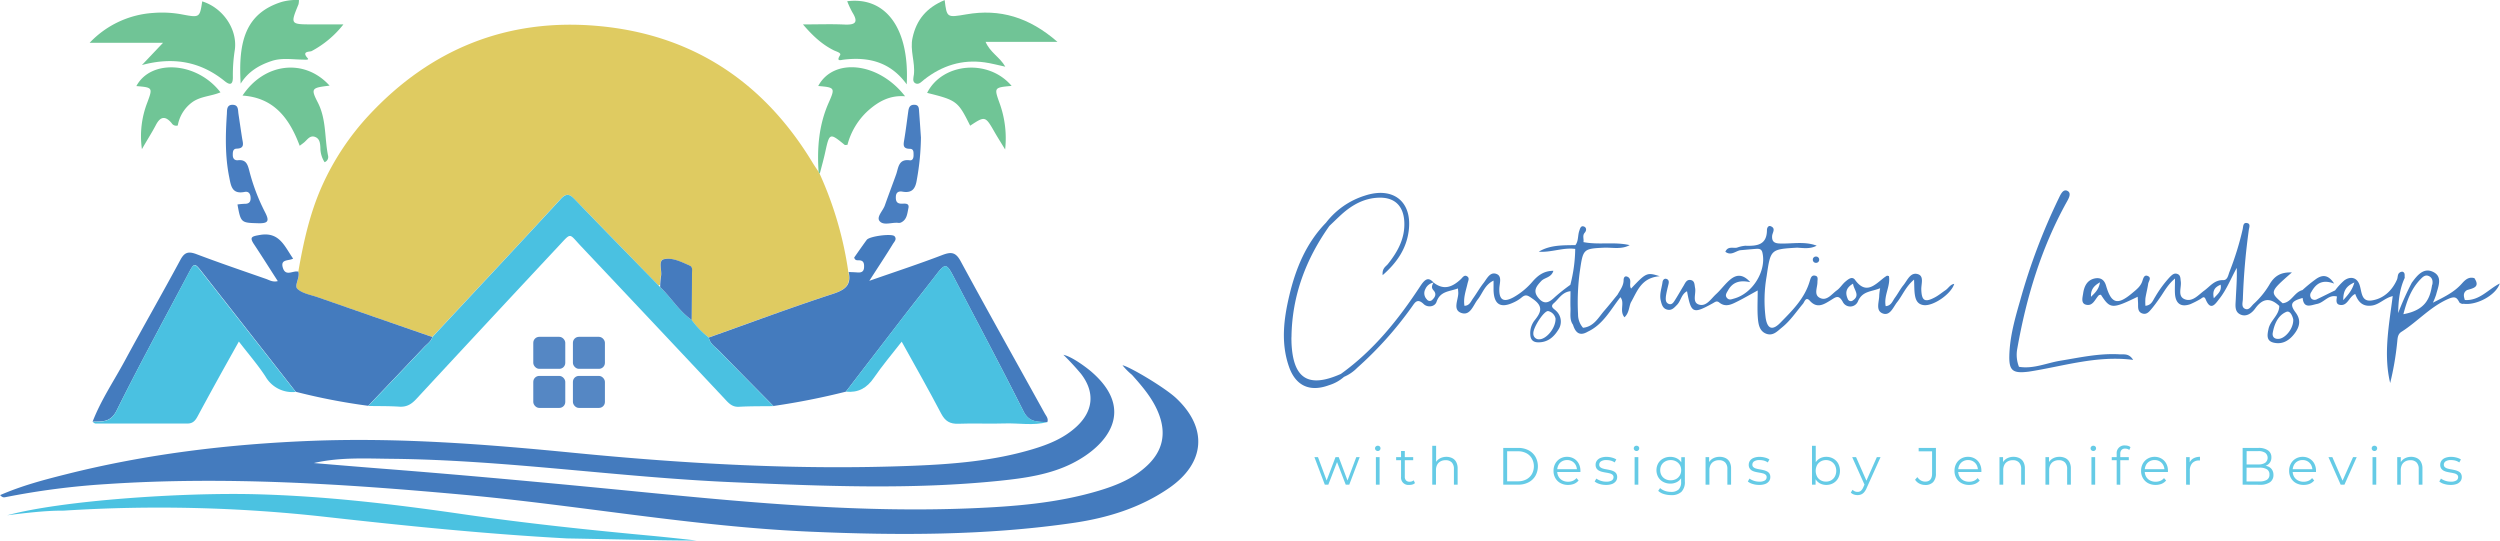 <svg id="Layer_1" data-name="Layer 1" xmlns="http://www.w3.org/2000/svg" viewBox="0 0 900 194.62"><defs><style>.cls-1{fill:none;}.cls-2{fill:#dfcb61;}.cls-3{fill:#447bbe;}.cls-4{fill:#4ac1e1;}.cls-5{fill:#70c496;}.cls-6{fill:#70c596;}.cls-7{fill:#487dc0;}.cls-8{fill:#497ec0;}.cls-9{fill:#4bc2e1;}.cls-10{fill:#457bbe;}.cls-11{fill:#65cbe6;}.cls-12{fill:#5587c4;}</style></defs><path class="cls-1" d="M237.59,103.29h0c0-.24,0-.49,0-.73a4.09,4.09,0,0,1-.54.24l.49.5Z"></path><path class="cls-2" d="M295.16,62.37c0,.05,0,.09,0,.14A1,1,0,0,0,295.16,62.37Z"></path><path class="cls-2" d="M107.39,97.82c.73,2.2-1.58,5-.31,6.2,1.78,1.69,4.78,2.15,7.3,3q20.61,7.17,41.25,14.29h0c15.41-16.54,30.88-33,46.2-49.67,2.23-2.42,3.4-1.61,5.23.29,10,10.33,20,20.57,30,30.84a4.09,4.09,0,0,0,.54-.24,31.34,31.34,0,0,1,.32-3.22c.37-2.08-1-5.52,1-6,3-.7,6.3,1,9.28,2.26,1.19.52.85,1.79.85,2.76,0,5.61-.07,11.21-.12,16.81a31,31,0,0,0,6.18,6.36c14.83-5.27,29.58-10.78,44.54-15.67,4.49-1.46,6.87-3.15,5.74-8h0a129.82,129.82,0,0,0-10.34-35.33,3.72,3.72,0,0,1-.36-.65h0c-.73-1.11-1.5-2.2-2.19-3.34C274.86,29.34,249,12.28,214.93,9.32c-32.45-2.82-60.1,8.42-82.26,32.31a93.59,93.59,0,0,0-16.6,25C111.55,76.62,109.25,87.15,107.39,97.82Z"></path><path class="cls-3" d="M155.63,121.33h0Q135,114.19,114.38,107c-2.52-.87-5.52-1.33-7.3-3-1.27-1.2,1-4,.31-6.2-1.86-.55-4.61,2-5.6-1.53-.86-3.08,2.2-2.29,3.73-3.17-3.09-4.43-4.92-9.77-12-8.51-2.85.5-3.87.71-2,3.46,2.85,4.3,5.59,8.66,8.48,13.15-1.82.45-3-.35-4.2-.78-8.44-2.94-16.91-5.83-25.28-9-2.79-1-4.15-.53-5.58,2.13-6.55,12.17-13.44,24.16-20,36.31-3.93,7.28-8.6,14.17-11.6,21.94,3.47-.11,6.5.34,8.69-4.09,8.17-16.47,17-32.61,25.62-48.88,2.32-4.42,2.3-4.45,5.37-.54q16.74,21.36,33.46,42.75h0a220.27,220.27,0,0,0,26.08,5.05q10.07-10.54,20.1-21.12C153.68,123.87,155.14,123,155.63,121.33Z"></path><polygon class="cls-3" points="377.04 151.92 377.04 151.92 377.03 151.92 377.04 151.92"></polygon><path class="cls-3" d="M299.72,105.85c-15,4.89-29.71,10.4-44.54,15.67.37,2.26,2.32,3.35,3.73,4.79,6.47,6.66,13,13.24,19.53,19.85A259.44,259.44,0,0,0,304.51,141q10.71-13.93,21.41-27.86c3.63-4.7,7.34-9.33,10.93-14,3.38-4.43,3.89-4.42,6.38.35,8.44,16.19,17.06,32.3,25.25,48.62,2.06,4.11,5.21,3.7,8.56,3.86.49-1.34-.48-2.27-1-3.26-10.08-18.22-20.28-36.37-30.2-54.67-1.78-3.29-3.41-3.45-6.61-2.23-8.28,3.18-16.73,5.95-26.28,9.29,3.3-5.13,6-9.18,8.51-13.3.48-.77,1.51-1.7.56-2.76s-9.06,0-10,1.32c-1.58,2.13-3.07,4.32-4.51,6.35.26,1,.93,1,1.47,1,1.89-.06,2.17,1,2.08,2.58s-1.06,1.9-2.41,1.79c-1-.08-2.09-.11-3.13-.16h0C306.59,102.7,304.21,104.39,299.72,105.85Z"></path><path class="cls-4" d="M255.18,121.52a31,31,0,0,1-6.18-6.36c-4.61-3.19-7.39-8.12-11.41-11.87h0l-.49-.5c-10-10.27-20.08-20.51-30-30.84-1.83-1.9-3-2.71-5.23-.29-15.32,16.63-30.79,33.13-46.2,49.67h0c-.49,1.66-1.95,2.54-3,3.7q-10,10.59-20.1,21.12h0c3.72.07,7.46,0,11.16.25,2.67.18,4.41-.9,6.15-2.78q25.62-27.66,51.36-55.2c4.55-4.86,3.52-4.44,7.88.17Q235,116,260.76,143.45c1.41,1.49,2.65,3.1,5.18,3,4.15-.25,8.33-.18,12.5-.24h0c-6.51-6.61-13.06-13.19-19.53-19.85C257.5,124.87,255.55,123.78,255.18,121.52Z"></path><path class="cls-4" d="M368.48,148.06c-8.19-16.32-16.81-32.43-25.25-48.62-2.49-4.77-3-4.78-6.38-.35-3.59,4.72-7.3,9.35-10.93,14Q315.19,127.06,304.51,141c4.43.45,7.58-1.3,10.1-5,3-4.37,6.42-8.42,10-13,5,9,9.74,17.36,14.2,25.87,1.45,2.76,3.19,3.81,6.29,3.68,5.5-.23,11,.09,16.52-.11,5.14-.18,10.33.88,15.43-.49h0C373.69,151.76,370.54,152.17,368.48,148.06Z"></path><path class="cls-4" d="M72.94,98.35c-3.07-3.91-3-3.88-5.37.54C59,115.16,50.12,131.3,42,147.77c-2.19,4.43-5.22,4-8.69,4.09.36.21.72.61,1.09.61,11,0,22.08,0,33.12,0,2,0,2.87-1.18,3.67-2.68q3.6-6.68,7.26-13.31c2.41-4.37,4.86-8.72,7.54-13.53,3.53,4.59,6.86,8.41,9.6,12.62a11.14,11.14,0,0,0,10.86,5.52h0Q89.68,119.73,72.94,98.35Z"></path><path class="cls-5" d="M51.09,23.42c11.14-3,21-1.36,29.81,5.79,2.29,1.86,3,.84,2.93-1.7a57.93,57.93,0,0,1,.73-9.74c.91-7.43-4.43-15-11.76-17.27-.88,5.74-.91,5.89-6.86,4.77a39.22,39.22,0,0,0-10.68-.62,34.57,34.57,0,0,0-23,10.77H58.68Z"></path><path class="cls-5" d="M329,26.86c-.13,1-.69,2.62.66,3.19,1.2.5,2.18-.72,3.07-1.42,6.4-5,13.58-7.31,21.71-6.18,2.34.32,4.64.95,7.47,1.56-2-3.51-5.4-5-7.1-8.94h25.87c-10.19-8.89-20.75-12-32.81-9.9-7,1.2-7,1.23-7.79-5.13-6.53,2.71-10.16,7.09-11.56,13.56C327.51,18.1,329.52,22.4,329,26.86Z"></path><path class="cls-5" d="M300.24,18.15c.86.42,2.73.87,2.17,1.75-1.49,2.36.31,1.7,1.25,1.58,9-1.09,16.87.78,22.76,8.89C327.47,10.38,319-1.29,305,.44a30.57,30.57,0,0,0,1.85,4C309.06,8,308,9,304.07,8.84c-4.68-.23-9.37-.05-15-.05C292.73,13.08,296.06,16.08,300.24,18.15Z"></path><path class="cls-6" d="M97.84,21.94c3.62-1.19,7.4-.53,11.12-.48.61,0,2.47.23,1.82-.48-2.41-2.66.76-2.26,1.4-2.59a36,36,0,0,0,11.45-9.61h-11c-8.15,0-8.14,0-5.16-7.26A7.05,7.05,0,0,0,107.62,0a20,20,0,0,0-6.25.7C88.28,4.85,85.75,15.09,86.64,30.11,89.4,25.68,93.39,23.41,97.84,21.94Z"></path><path class="cls-6" d="M295.16,62.37c.65-2.53,1.36-5,1.92-7.6,1.53-7,1.63-7,7-2.62.17.14.55,0,1,0a25.21,25.21,0,0,1,7.44-12.32c3.69-3.28,7.82-5.61,13.31-5.17-9.54-12.32-25.77-14-31.27-3.7,6,.51,6.15.66,3.77,6-3.54,8-4.21,16.32-3.64,24.86h0a3.72,3.72,0,0,0,.36.65S295.15,62.42,295.16,62.37Z"></path><path class="cls-5" d="M118.65,30.83c-9.06-10-23.56-8.18-31.34,3.58,11.37.76,16.91,8.26,20.58,18.07.73-.55,1.2-.88,1.64-1.25,1.1-.94,2-2.51,3.72-2,1.91.6,2,2.42,2.09,4a9.39,9.39,0,0,0,1.52,5.16,2,2,0,0,0,1.25-2.32c-1.3-6.3-.57-12.92-3.61-19C111.79,31.8,112.11,31.61,118.65,30.83Z"></path><path class="cls-6" d="M364.18,30.92c-8.41-9.92-25-8.25-30.41,2.52,10.68,2.65,11.12,3,15.49,11.81,5.46-3.59,5.44-3.58,9,2.67,1,1.71,2.05,3.37,3.59,5.89a37.06,37.06,0,0,0-1.93-16.47C357.84,31.5,357.78,31.52,364.18,30.92Z"></path><path class="cls-6" d="M51.09,53.7c2-3.52,3.62-6,5-8.65,1.61-3.11,3.37-3.47,5.69-.74a1.9,1.9,0,0,0,2.22.86,13.18,13.18,0,0,1,5.44-8.54c3-2,6.63-2,9.93-3.39-8.46-11-25-12.1-30.28-2.25,5.91.5,5.94.56,3.91,6A33.37,33.37,0,0,0,51.09,53.7Z"></path><path class="cls-7" d="M81.67,41.09c-.5,7.56-.67,15.12.84,22.63.63,3.15.95,6.31,5.57,5.37,1.41-.29,2.1.65,2.14,2.14s-.6,2.15-2.1,2.14a23.8,23.8,0,0,0-2.63.24c1.2,6.67,1.33,6.58,7.53,6.76,3.77.1,3.92-1,2.38-4a70.91,70.91,0,0,1-5.68-15c-.57-2.17-1.15-4-4-3.69-1.26.15-1.93-.6-1.92-1.88,0-1,0-2.26,1.42-2.29,3-.08,2.22-2,1.94-3.75-.46-2.93-.88-5.86-1.32-8.8-.21-1.42.05-3.23-2.15-3.23S81.76,39.78,81.67,41.09Z"></path><path class="cls-8" d="M327.51,53.57c1.5,0,1.36,1.28,1.37,2.31s-.33,2-1.43,1.82c-4-.51-4,2.64-4.81,5-1.35,3.77-2.78,7.51-4.11,11.28-.68,1.92-3.07,4.1-1.9,5.58,1.4,1.78,4.43.42,6.73.67a1.9,1.9,0,0,0,.89-.08c2.29-1,2.35-3.28,2.78-5.21s-1.31-1.62-2.4-1.61c-1.88,0-2.19-1-2.12-2.57.08-1.72,1.25-2,2.47-1.75,3.6.6,4.63-1.33,5.1-4.43a90.49,90.49,0,0,0,1.46-15.06c-.22-3.1-.42-6.21-.66-9.31-.09-1.17,0-2.5-1.8-2.49-1.59,0-1.93,1.1-2.1,2.36-.47,3.38-.88,6.76-1.44,10.13C325.24,52,324.87,53.54,327.51,53.57Z"></path><path class="cls-9" d="M235.8,193c-23.15-2.14-46.28-4.57-69.28-7.91-24.81-3.61-49.66-6.54-74.72-7.17-26.3-.65-69.41,2.21-89.23,7.59,15.29-2,19.07-1.59,20.56-1.69a538.66,538.66,0,0,1,93.75,2.22c29,3.25,58,6.2,87.19,7.79,25.47.48,35.35.76,46.71.76C245.53,194,240.79,193.49,235.8,193Z"></path><path class="cls-3" d="M700.36,104.48c-1.23.82-2.38,1.8-3.69,2.51-3.7,2-4.85,1.34-5-2.67-.1-2,1.11-4.89-1.22-5.62-2.72-.86-3.81,2.27-5.25,4-1.12,1.37-1.93,3-3,4.44-.87,1.18-1.32,2.92-3.35,3.08-.76-3.87,1.81-7.24,1.16-10.84-.45-.07-.64-.17-.73-.11a13.14,13.14,0,0,0-1.43,1c-3.19,2.59-6.25,5.66-10,.53-1.08-1.51-2.5-.25-3.47.55-1.14.94-1.93,2.33-3.11,3.17-1.86,1.33-3.62,4-6.14,2.71-2.24-1.11-.83-3.74-.85-5.71,0-.85.39-2-.75-2.26-1.42-.38-1.68.9-2,1.86-1.79,6.27-6.29,10.67-10.65,15.11-2.79,2.85-4.62,2.23-5.25-1.8A50.26,50.26,0,0,1,636,99.39c1.41-9.66,1.39-9.66,11-10.23,2.37.16,4.76.51,7-.72-4.21-1.59-8.54-.68-12.79-.77-2.13,0-3.43-.4-3.24-2.81h0c.14-1.19,1.4-2.65-.51-3.42-.9-.35-1.36.64-1.36,1.34,0,5.49-3.67,5.82-7.81,5.69a11.65,11.65,0,0,0-3,.69h0c-1.44.25-3.29-.61-4.16,1.48,2,1.51,3.57-.16,5.28-.55h0c1.93-.17,3.85-.36,5.78-.5,1.07-.07,2,0,2.29,1.42,1.49,6.48-3.51,14.63-10.18,16.46-.87.24-1.74.67-2.49-.11-1-1-.18-2,.29-2.83,1.52-2.73,3.92-3.85,8-2.94-2.8-3.16-5.09-2.61-7-1.12s-3.43,3.7-5.29,5.4-3.53,4.57-6.15,3.79-1-3.9-1.43-6c-.23-1.14-.08-2.57-1.57-2.85s-2,1.1-2.57,2.07c-1,1.63-1.95,3.34-3,5-.54.85-1.14,2-2.36,1.52s-1.09-1.73-1-2.76c.21-1.46.58-2.9.93-4.34.19-.8.17-1.55-.66-1.87s-1.39.34-1.49,1.13c-.3,2.19-1.18,4.34-.65,6.6.34,1.44.71,3,2.5,3.34,1.55.31,2.43-.81,3.38-1.77,1.41-1.44,1.53-3.83,3.59-4.88,1.47,8,2.09,8.31,9.33,4.3.81-.45,1.37-1,2.32-.21,2.33,1.84,4.54.56,6.66-.5s4.36-2.36,7.13-3.88c0,3.77-.19,6.88.06,10,.19,2.18.57,4.66,3,5.58s4-.89,5.55-2.15c3.07-2.42,5.21-5.69,7.7-8.65.53-.63,1-2.7,2.45-1.07,2.68,3,5.16,1.24,7.55-.21,1.76-1.07,2.81-2.15,4.33.64a3,3,0,0,0,5.44-.19c1.61-3.82,4.89-3.45,8-4.76a22.17,22.17,0,0,0-.33,2.61c0,2.28-1.4,5.45,1.24,6.47s3.76-2.19,5.16-4c2-2.48,3.1-5.62,6.14-8.17.11,2.29.05,3.89.29,5.44.28,1.81.91,3.44,3.17,3.74,3.42.46,9.93-4,11-7.64C702.08,102.38,701.45,103.76,700.36,104.48ZM667,108.18a1.17,1.17,0,0,1-1.81-.57c-.91-2.06-.78-3.94,1.91-5.49C667.35,104.38,669.83,106.31,667,108.18Z"></path><path class="cls-3" d="M763.07,127.56c-7.23-.44-14.23,1.13-21.3,2.29-5,.81-9.73,3.06-14.94,2.2h0a11.77,11.77,0,0,1-.6-6.58c3.24-18.34,8.56-36,17.6-52.42.77-1.39,2.11-3.48.45-4.33s-2.55,1.5-3.24,2.89a218.49,218.49,0,0,0-13.79,36.6c-1.86,6.42-3.68,12.87-3.89,19.59-.18,5.66,1.19,6.71,6.93,6,12.36-1.89,24.44-5.93,37.64-4.24C766.42,127.12,764.62,127.65,763.07,127.56Z"></path><path class="cls-3" d="M587.2,103.88c-.89-1.23.41-3-1-4.08h0c-1.27-.8-1.69.17-1.7,1,0,2.09-1.26,3.6-2.18,5.28-1.59,1.93-3.13,3.89-4.77,5.77-2.17,2.51-3.77,5.75-7.66,6.15l.14.12a.81.81,0,0,1-.14-.12,7.2,7.2,0,0,1-1.79-4.86,81.74,81.74,0,0,1,.63-15.39c1.21-8.22,1.13-8.23,9.14-8.6,3,0,6,.63,8.81-.9-5.55-1.3-11.15,0-16.64-1.09h0c.23-1.13-.48-2.34.48-3.41.68-.77.66-1.86-.32-2.21-1.15-.41-1.39.79-1.67,1.6-.57,1.67-.23,3.59-1.38,5.1-4.53.08-9.1-.1-13.19,2.37,4.46.35,8.68-1.58,13.12-1h0a53.78,53.78,0,0,1-1.76,12.93h0a65.9,65.9,0,0,0-5.56,4.4c-2,1.92-3.75,2.92-5.9.36s-.77-4.25,1-6.14c1.22-1.3,3.61-1.18,4.36-3.67-3.47,0-5.64,1.74-7.49,3.86a25.57,25.57,0,0,1-6.83,5.65c-3.65,2-5.28,1-5.14-3.16.07-1.89,1.06-4.39-1-5.21-2.37-.92-3.47,1.72-4.7,3.28-1.37,1.74-2.46,3.7-3.76,5.51-.78,1.09-1.26,2.63-3.1,2.67-.46-2.92.54-5.45,1.11-8,.18-.86.79-1.89,0-2.5-1.17-.93-1.82.42-2.5,1-3,2.77-6.06,4-9.69,1.15l0,0-.07,0c-.5.91-.9,1.79,0,2.77,1.2,1.29.63,2.44-.45,3.45a1.25,1.25,0,0,1-1.94-.19,3.11,3.11,0,0,1-.53-3.69,3.89,3.89,0,0,1,2.93-2.34l0-.06h0c-1.73-1.86-2.88-1.53-4.76,1.34-7.87,12-16.77,23.11-28.58,31.59h0c-11.73,5.23-17.23,1.75-17.78-11.24,0-.74-.06-1.49,0-2.23.22-14.73,5.18-27.86,13.63-39.79,1.51-1.43,3-2.91,4.53-4.29,3.76-3.34,8-5.7,13.17-5.89,5.69-.22,8.92,2.83,9.27,8.47.37,6-2.28,10.89-5.9,15.42-.72.9-2.13,1.5-1.88,4,5.34-4.67,8.55-9.67,9.37-15.88,1.4-10.54-5.5-16.09-15.7-12.78a28.32,28.32,0,0,0-14.06,9.76h0c-7.18,7.38-10.92,16.52-13.23,26.29-2,8.44-3.06,17-.14,25.46,2.39,7,7.52,9.33,14.44,6.76a14.46,14.46,0,0,0,5.4-3,14.78,14.78,0,0,0,4.75-3.25,131,131,0,0,0,19.62-21.87c1.1-1.5,1.93-3.39,4.33-1.07,1.33,1.29,4,1.06,4.62-.83,1.36-3.94,4.72-3.66,7.7-4.82.06.81.12,1.24.12,1.67,0,2.52-2.12,6.07,1.12,7.17s4.26-2.84,5.93-4.92,2.46-5.22,5.65-6.73c0,1.47,0,2.5,0,3.53.18,5.13,2.58,6.54,7.3,4.29a12.25,12.25,0,0,0,2.66-1.63c1.57-1.34,2.2-1,4.07.32,4.13,2.82,3,5,.66,7.91a7.48,7.48,0,0,0-1.47,5c.08,1.78.93,2.75,2.75,2.8,3.36.07,5.6-1.74,7.26-4.4a5.23,5.23,0,0,0-.71-6.92c-.68-.74-2.37-1.44-.82-2.77,1.8-1.55,3-4,6-4.32,0,2.23-.08,4.16,0,6.08s-.42,4.18.9,6c.86,2.79,2.35,4.25,5.34,2.48h0c5.54-2.61,8.19-7.91,11.72-12.39h0c1.7,2-.48,4.88,1.47,7.22,1.66-1.53,1.58-3.57,2.26-5.25,2.34-4.06,3.72-9,10.44-9.53C592.93,98,592.65,98.09,587.2,103.88ZM560,114.67c.08,3.55-3.38,7.43-5.77,7.47A2,2,0,0,1,552,120c-.07-2.18,4-8.39,5.41-8A3.52,3.52,0,0,1,560,114.67Z"></path><path class="cls-3" d="M887.35,108h0c-.43-1.34-.73-2.64.77-3.56,2.11-.68,4.86-1,2.66-4.3h0c-2.11-.62-3.35.66-4.56,2-2.67,3-6.15,4.72-10.37,6.82A26.44,26.44,0,0,0,877,106.1c.76-3,2.53-6.59-1.24-8.29-3.35-1.52-5.63,1.4-7.53,4a101.69,101.69,0,0,0-4.89,10.9c.08-4.38.49-8.66,2.37-12.68h0c-.13-.81.27-1.91-.85-2.22a1.68,1.68,0,0,0-1.39.74c-.35.61-.27,1.45-.56,2.11-1.76,4-4.92,6.92-9.14,7.51-3.92.55-3.45-3.38-4.42-5.86s-3.27-2.92-5.45-1.33a23.09,23.09,0,0,0-3.26,3.56h0c-2.13,1-4.26,2.11-6.41,3.11a1.73,1.73,0,0,1-2.07-.09,1.91,1.91,0,0,1-.07-2.46c1.61-2.91,3.85-4.68,8.21-3-2.17-3.39-4.29-3.09-6.27-1.84a53.87,53.87,0,0,0-5.16,4.18h0c-2.94.72-3.9,4.42-7.12,4.73h0c-4.7-4.06-4.7-4.06,3.33-11.09-3.77-.14-6.24,1.06-8.18,4.54a30.14,30.14,0,0,1-5.65,6.85c-.82.81-1.61,2.22-2.87,1.77-1.62-.57-1-2.3-.95-3.53a237.36,237.36,0,0,1,2.13-24.83c.12-1,.78-2.35-.67-2.59s-1.31,1.31-1.53,2.25a106.18,106.18,0,0,1-4.74,15.3c-.47,1.18-.68,3.05-2.26,3-3.15-.09-4.7,2.22-6.82,3.77s-4.23,4.2-7,3.13-1.13-4.23-1.46-6.45c-.16-1,0-2.2-1.2-2.66s-1.95.34-2.72,1.08a40.76,40.76,0,0,0-5.29,7.16c-.83,1.26-1.28,3-3.52,3.22a18.86,18.86,0,0,1,0-2.72c.28-1.75.74-3.47,1-5.23.15-.92,1.27-2.12-.07-2.75s-1.67.7-2,1.7c-.61,2-2.17,3.16-3.65,4.4-5.33,4.49-7.54,3.9-9.44-2.62-.61-2.1-1.9-3-3.93-2.66-3,.57-4,3-4.35,5.56-.21,1.37-.81,3.42,1,3.91,2.56.69,3.28-2,4.68-3.39.16-.15.49-.13.74-.19,3.34,5.17,4,5.21,13.24.73.05.93.12,1.78.14,2.62,0,1.35-.1,2.84,1.5,3.39s2.51-.66,3.36-1.66c1.05-1.24,2-2.58,2.94-3.91,1.58-2.22,2.79-4.74,5.49-7,0,2.42-.11,4,0,5.62.29,3.48,2.2,4.76,5.47,3.63a33.38,33.38,0,0,0,3.58-1.81c.66-.32,1.4-1.43,2,.08,1.83,4.41,3.54,1.52,4.92-.23,2.64-3.33,4.16-7.35,6.26-11.12.14,3.9-.19,7.68-.36,11.46-.08,1.89-.5,4.2,1.52,5.24,2.25,1.17,4.29-.45,5.42-2,2.71-3.79,5.43-4.09,8.73-1,0,3.34-3.21,5.16-3.87,8.23-.46,2.17-.89,4.38,1.9,5,3.27.75,5.75-.93,7.62-3.49,1.72-2.36,2.19-4.74.26-7.34-2.24-3-1.67-4.13,2.5-5.27.41,4,3,2.58,5.22,2.14,2.53-.51,4.12-3.49,7.14-2.66h0c-.18,1.18-.53,2.72,1,3,2.82.55,3.28-2.9,5.57-3.93,1.07,3,2.8,4.68,6.1,4.17,2.65-.41,4.44-2.68,7.4-3.39-1.37,10.67-3.38,20.94-.92,31.29a104.1,104.1,0,0,0,2.5-14.42c.19-1.46.07-3.06,1.54-4,5.87-3.71,10.47-9.14,17.09-11.95,2.55-1.08,3-.08,3.87,1.47.59.35,1.07.51,1.39.36,4.65.67,11.64-3,13.06-7.29C895.77,104.13,892.63,108.35,887.35,108Zm-134.58-1.1c-.15-2.23.66-3.86,3.22-5.26C755.57,104.31,754.08,105.52,752.77,106.85Zm44.21.51c-.57-2.76.27-4,2.45-4.92C799.87,104.72,798.54,105.67,797,107.36ZM825.57,115c.14,3.28-2.89,6.89-5.32,7-1.55.08-2.3-.84-2.06-2.2.57-3.15,1.89-6.24,4.84-7.51C824.53,111.64,825.37,114,825.57,115Zm18-7c0-3.26,1-5,4-6.31C846.83,104.39,845.47,105.93,843.62,108Zm32-5.51c-.75,4.75-2.21,9.13-10.35,10.62,1.23-4.74,2.76-9.08,6.13-12.55.78-.81,1.73-1.81,3.07-1.16S875.84,101.32,875.65,102.48Z"></path><path class="cls-3" d="M423.48,143.4c-4.14-3.91-17-11.51-19.39-11.9a24.5,24.5,0,0,0,3.43,3.45c3.87,4.34,7.66,8.73,9.74,14.29,2.55,6.83,1.36,12.83-3.9,18-5.06,4.95-11.38,7.51-18,9.48-14.86,4.42-30.18,5.62-45.55,6.26-39.19,1.63-78.15-1.86-117.07-5.69-31.78-3.13-63.56-6.11-95.4-8.59-8.12-.64-16.24-1.32-24.36-2,9.33-2.17,18.73-1.62,28.09-1.53,41.09.43,81.79,6.67,122.79,8.43,32,1.38,64.14,2.78,96.18-.54,8.9-.93,17.93-2.2,26-6.26,12.65-6.37,22.84-19.09,7-32.86-1.11-1-6.85-5.52-10.22-6.21a91.92,91.92,0,0,1,6.34,6.84c5.07,6.58,4.5,13.39-1.65,19.05-4.5,4.15-10,6.37-15.79,8.1-14,4.19-28.44,5.37-42.9,5.95-41,1.64-81.81-.68-122.54-4.68-31.37-3.08-62.71-5.52-94.28-4.28-29.77,1.18-59.19,4.72-88.1,12-8,2-16.06,4.13-23.86,7.53.77.8,1.17.89,1.87.75a274,274,0,0,1,36.32-4.71c42.9-2.87,85.65-.08,128.35,3.8,41.75,3.79,83.09,11.49,125,13.32,31.65,1.38,63.3,1.43,94.74-3.14,12.32-1.79,24.2-5.41,34.62-12.62C433.87,166.67,434.87,154.15,423.48,143.4Z"></path><path class="cls-10" d="M237.59,103.29c4,3.75,6.8,8.68,11.41,11.87.05-5.6.11-11.2.12-16.81,0-1,.34-2.24-.85-2.76-3-1.31-6.27-3-9.28-2.26-2.07.48-.66,3.92-1,6a31.34,31.34,0,0,0-.32,3.22c0,.24,0,.49,0,.73Z"></path><path class="cls-11" d="M476.93,174.48l-3.74-9.92h1.28l3.41,9.2h-.59l3.5-9.2h1.15l3.46,9.2h-.59l3.46-9.2h1.23l-3.76,9.92h-1.27l-3.33-8.66h.4l-3.34,8.66Z"></path><path class="cls-11" d="M496,162.37a1,1,0,0,1-.7-.29.92.92,0,0,1-.29-.68.9.9,0,0,1,.29-.67,1,1,0,0,1,.7-.27,1,1,0,0,1,.7.26.91.91,0,0,1,.28.66.94.94,0,0,1-.28.7A.92.92,0,0,1,496,162.37Zm-.68,12.11v-9.92h1.34v9.92Z"></path><path class="cls-11" d="M502.61,165.67v-1.11h6.14v1.11Zm4.68,8.9a2.63,2.63,0,0,1-2.91-2.89v-9.31h1.35v9.23a1.89,1.89,0,0,0,.44,1.35,1.69,1.69,0,0,0,1.28.47,2.16,2.16,0,0,0,1.47-.51l.47,1a2.39,2.39,0,0,1-.95.53A4.05,4.05,0,0,1,507.29,174.57Z"></path><path class="cls-11" d="M520.67,164.46a4.64,4.64,0,0,1,2.13.47,3.22,3.22,0,0,1,1.43,1.4,4.87,4.87,0,0,1,.52,2.38v5.77h-1.34v-5.63a3.3,3.3,0,0,0-.78-2.38,3,3,0,0,0-2.2-.8,3.77,3.77,0,0,0-1.85.43,2.93,2.93,0,0,0-1.21,1.23,4.11,4.11,0,0,0-.42,1.93v5.22h-1.34v-14H517v6.82l-.27-.51a3.61,3.61,0,0,1,1.52-1.69A4.74,4.74,0,0,1,520.67,164.46Z"></path><path class="cls-11" d="M541.17,174.48V161.25h5.39a7.87,7.87,0,0,1,3.71.84,6.15,6.15,0,0,1,2.48,2.34,7.07,7.07,0,0,1,0,6.87,6.15,6.15,0,0,1-2.48,2.34,7.87,7.87,0,0,1-3.71.84Zm1.4-1.21h3.91a6.39,6.39,0,0,0,3-.69,5,5,0,0,0,2-1.91,5.84,5.84,0,0,0,0-5.62,5,5,0,0,0-2-1.9,6.39,6.39,0,0,0-3-.69h-3.91Z"></path><path class="cls-11" d="M564.49,174.57a5.53,5.53,0,0,1-2.72-.65,4.68,4.68,0,0,1-1.84-1.8,5.11,5.11,0,0,1-.66-2.61,5.28,5.28,0,0,1,.63-2.61,4.72,4.72,0,0,1,4.23-2.44,4.75,4.75,0,0,1,2.48.64,4.42,4.42,0,0,1,1.71,1.77,5.37,5.37,0,0,1,.63,2.64c0,.06,0,.13,0,.2a1.48,1.48,0,0,0,0,.21h-8.64v-1h7.92l-.53.4a3.9,3.9,0,0,0-.46-1.92,3.38,3.38,0,0,0-1.26-1.31,3.46,3.46,0,0,0-1.83-.47,3.58,3.58,0,0,0-1.84.47,3.21,3.21,0,0,0-1.26,1.32,4.12,4.12,0,0,0-.45,2v.2a3.86,3.86,0,0,0,.5,2,3.51,3.51,0,0,0,1.39,1.34,4.31,4.31,0,0,0,2,.48,4.46,4.46,0,0,0,1.69-.32,3.47,3.47,0,0,0,1.36-1l.75.87a4.27,4.27,0,0,1-1.65,1.21A5.72,5.72,0,0,1,564.49,174.57Z"></path><path class="cls-11" d="M578.13,174.57a7.43,7.43,0,0,1-2.33-.35,4.86,4.86,0,0,1-1.72-.88l.61-1.05a5.74,5.74,0,0,0,1.55.78,6,6,0,0,0,2,.33,3.63,3.63,0,0,0,2-.44,1.39,1.39,0,0,0,.63-1.19,1.08,1.08,0,0,0-.35-.85,2.36,2.36,0,0,0-.92-.48,11.68,11.68,0,0,0-1.27-.27c-.46-.08-.93-.16-1.38-.27a4.94,4.94,0,0,1-1.26-.44,2.55,2.55,0,0,1-.92-.8,2.4,2.4,0,0,1-.35-1.36,2.44,2.44,0,0,1,.46-1.46,3,3,0,0,1,1.33-1,5.62,5.62,0,0,1,2.14-.37,7.48,7.48,0,0,1,1.93.26,5.32,5.32,0,0,1,1.59.67l-.59,1.08a4.48,4.48,0,0,0-1.42-.66,6,6,0,0,0-1.51-.19,3.35,3.35,0,0,0-2,.46,1.41,1.41,0,0,0-.63,1.18,1.13,1.13,0,0,0,.35.89,2.44,2.44,0,0,0,.92.5,8.5,8.5,0,0,0,1.27.29c.46.08.92.17,1.38.28a5.83,5.83,0,0,1,1.26.43,2.34,2.34,0,0,1,.93.77,2.31,2.31,0,0,1,.35,1.32,2.4,2.4,0,0,1-.48,1.5,3.13,3.13,0,0,1-1.4,1A6.09,6.09,0,0,1,578.13,174.57Z"></path><path class="cls-11" d="M589.14,162.37a1,1,0,0,1-.7-.29.91.91,0,0,1-.28-.68.89.89,0,0,1,.28-.67,1,1,0,0,1,.7-.27,1,1,0,0,1,.7.26.87.87,0,0,1,.28.66,1,1,0,0,1-.27.7A.94.94,0,0,1,589.14,162.37Zm-.68,12.11v-9.92h1.34v9.92Z"></path><path class="cls-11" d="M601.31,174.1a5.29,5.29,0,0,1-2.55-.62,4.46,4.46,0,0,1-1.79-1.71,5.15,5.15,0,0,1,0-5,4.48,4.48,0,0,1,1.79-1.69,5.28,5.28,0,0,1,2.55-.61,5.15,5.15,0,0,1,2.38.55,4.06,4.06,0,0,1,1.68,1.63,5.78,5.78,0,0,1,0,5.25,4.14,4.14,0,0,1-1.68,1.64A4.93,4.93,0,0,1,601.31,174.1Zm.25,4.14a8.69,8.69,0,0,1-2.61-.4,5.06,5.06,0,0,1-2-1.13l.68-1a5.27,5.27,0,0,0,1.73,1,6.52,6.52,0,0,0,2.18.37,3.86,3.86,0,0,0,2.78-.88,3.72,3.72,0,0,0,.88-2.73V171l.19-1.7-.13-1.7v-3h1.29v8.71a5,5,0,0,1-1.26,3.77A5.19,5.19,0,0,1,601.56,178.24Zm-.12-5.33a4.13,4.13,0,0,0,1.95-.46,3.46,3.46,0,0,0,1.34-1.29,3.61,3.61,0,0,0,.49-1.9,3.55,3.55,0,0,0-.49-1.89,3.48,3.48,0,0,0-1.34-1.27,4,4,0,0,0-1.95-.47,4,4,0,0,0-1.93.47,3.44,3.44,0,0,0-1.35,1.27,3.64,3.64,0,0,0-.48,1.89,3.7,3.7,0,0,0,.48,1.9,3.42,3.42,0,0,0,1.35,1.29A4.08,4.08,0,0,0,601.44,172.91Z"></path><path class="cls-11" d="M619.11,164.46a4.6,4.6,0,0,1,2.12.47,3.24,3.24,0,0,1,1.44,1.4,4.87,4.87,0,0,1,.52,2.38v5.77h-1.34v-5.63a3.26,3.26,0,0,0-.79-2.38,2.94,2.94,0,0,0-2.2-.8,3.73,3.73,0,0,0-1.84.43,2.93,2.93,0,0,0-1.21,1.23,4.11,4.11,0,0,0-.42,1.93v5.22H614v-9.92h1.29v2.72l-.21-.51a3.64,3.64,0,0,1,1.51-1.69A4.8,4.8,0,0,1,619.11,164.46Z"></path><path class="cls-11" d="M633.26,174.57a7.36,7.36,0,0,1-2.32-.35,4.77,4.77,0,0,1-1.72-.88l.6-1.05a5.74,5.74,0,0,0,1.55.78,6,6,0,0,0,2,.33,3.69,3.69,0,0,0,2-.44,1.4,1.4,0,0,0,.62-1.19,1.08,1.08,0,0,0-.35-.85,2.29,2.29,0,0,0-.92-.48,11.47,11.47,0,0,0-1.26-.27c-.47-.08-.93-.16-1.39-.27a4.94,4.94,0,0,1-1.26-.44,2.43,2.43,0,0,1-.91-.8,2.33,2.33,0,0,1-.35-1.36,2.5,2.5,0,0,1,.45-1.46,3,3,0,0,1,1.33-1,5.68,5.68,0,0,1,2.15-.37,7.46,7.46,0,0,1,1.92.26,5.21,5.21,0,0,1,1.59.67l-.59,1.08a4.54,4.54,0,0,0-1.41-.66,6.07,6.07,0,0,0-1.51-.19,3.36,3.36,0,0,0-2,.46,1.41,1.41,0,0,0-.63,1.18,1.13,1.13,0,0,0,.35.89,2.44,2.44,0,0,0,.92.5,8.8,8.8,0,0,0,1.27.29c.46.08.92.17,1.38.28a5.83,5.83,0,0,1,1.26.43,2.27,2.27,0,0,1,.93.77,2.31,2.31,0,0,1,.35,1.32,2.4,2.4,0,0,1-.48,1.5,3.07,3.07,0,0,1-1.4,1A6.09,6.09,0,0,1,633.26,174.57Z"></path><path class="cls-11" d="M652.32,174.48v-14h1.35v7l-.19,2,.13,2v3Zm5.13.09a4.71,4.71,0,0,1-2.35-.59,4.28,4.28,0,0,1-1.64-1.73,6.43,6.43,0,0,1,0-5.49,4.25,4.25,0,0,1,1.65-1.71,4.66,4.66,0,0,1,2.33-.59,5,5,0,0,1,2.54.64,4.58,4.58,0,0,1,1.76,1.76,5.69,5.69,0,0,1,0,5.28,4.59,4.59,0,0,1-1.76,1.79A5,5,0,0,1,657.45,174.57Zm-.1-1.19a3.69,3.69,0,0,0,1.89-.48,3.6,3.6,0,0,0,1.32-1.36,4.47,4.47,0,0,0,0-4.07,3.57,3.57,0,0,0-1.32-1.35,3.69,3.69,0,0,0-1.89-.49,3.76,3.76,0,0,0-1.9.49,3.43,3.43,0,0,0-1.32,1.35,4.55,4.55,0,0,0,0,4.07,3.46,3.46,0,0,0,1.32,1.36A3.75,3.75,0,0,0,657.35,173.38Z"></path><path class="cls-11" d="M668.71,178.24a4,4,0,0,1-1.34-.23,2.88,2.88,0,0,1-1.08-.68l.62-1a3.14,3.14,0,0,0,.82.56,2.46,2.46,0,0,0,1,.19,1.86,1.86,0,0,0,1.15-.36,3.53,3.53,0,0,0,.91-1.3l.65-1.45.15-.21,4.08-9.2H677l-5,11.11a5.72,5.72,0,0,1-.91,1.53,3,3,0,0,1-1.09.8A3.42,3.42,0,0,1,668.71,178.24Zm2.64-3.48-4.57-10.2h1.4l4,9.1Z"></path><path class="cls-11" d="M693.08,174.59a4.56,4.56,0,0,1-2.09-.49,3.91,3.91,0,0,1-1.56-1.4l.82-.94a3.91,3.91,0,0,0,1.26,1.21,3.19,3.19,0,0,0,1.59.41c1.64,0,2.45-1,2.45-2.91v-8h-4.83v-1.21h6.21v9.16a4.44,4.44,0,0,1-1,3.14A3.77,3.77,0,0,1,693.08,174.59Z"></path><path class="cls-11" d="M708.84,174.57a5.53,5.53,0,0,1-2.72-.65,4.68,4.68,0,0,1-1.84-1.8,5.11,5.11,0,0,1-.66-2.61,5.28,5.28,0,0,1,.63-2.61,4.72,4.72,0,0,1,4.23-2.44,4.75,4.75,0,0,1,2.48.64,4.42,4.42,0,0,1,1.71,1.77,5.37,5.37,0,0,1,.63,2.64c0,.06,0,.13,0,.2a1.48,1.48,0,0,0,0,.21h-8.64v-1h7.92l-.53.4a3.9,3.9,0,0,0-.46-1.92,3.38,3.38,0,0,0-1.26-1.31,3.46,3.46,0,0,0-1.83-.47,3.51,3.51,0,0,0-1.83.47,3.17,3.17,0,0,0-1.27,1.32,4.12,4.12,0,0,0-.45,2v.2a3.86,3.86,0,0,0,.5,2,3.51,3.51,0,0,0,1.39,1.34,4.32,4.32,0,0,0,2.06.48,4.54,4.54,0,0,0,1.69-.32,3.51,3.51,0,0,0,1.35-1l.75.87a4.27,4.27,0,0,1-1.65,1.21A5.72,5.72,0,0,1,708.84,174.57Z"></path><path class="cls-11" d="M724.88,164.46a4.63,4.63,0,0,1,2.12.47,3.3,3.3,0,0,1,1.44,1.4,4.87,4.87,0,0,1,.52,2.38v5.77h-1.34v-5.63a3.26,3.26,0,0,0-.79-2.38,2.94,2.94,0,0,0-2.2-.8,3.73,3.73,0,0,0-1.84.43,2.87,2.87,0,0,0-1.21,1.23,4.11,4.11,0,0,0-.42,1.93v5.22h-1.35v-9.92h1.29v2.72l-.21-.51a3.64,3.64,0,0,1,1.51-1.69A4.78,4.78,0,0,1,724.88,164.46Z"></path><path class="cls-11" d="M741.43,164.46a4.63,4.63,0,0,1,2.12.47,3.24,3.24,0,0,1,1.44,1.4,4.87,4.87,0,0,1,.52,2.38v5.77h-1.34v-5.63a3.26,3.26,0,0,0-.79-2.38,2.94,2.94,0,0,0-2.2-.8,3.73,3.73,0,0,0-1.84.43,2.93,2.93,0,0,0-1.21,1.23,4.11,4.11,0,0,0-.42,1.93v5.22h-1.35v-9.92h1.29v2.72l-.21-.51a3.64,3.64,0,0,1,1.51-1.69A4.8,4.8,0,0,1,741.43,164.46Z"></path><path class="cls-11" d="M753.6,162.37a1,1,0,0,1-.7-.29.92.92,0,0,1-.29-.68.9.9,0,0,1,.29-.67,1,1,0,0,1,.7-.27,1,1,0,0,1,.7.26.91.91,0,0,1,.28.66.94.94,0,0,1-.28.7A.92.92,0,0,1,753.6,162.37Zm-.68,12.11v-9.92h1.34v9.92Z"></path><path class="cls-11" d="M760.23,165.67v-1.11h6.14v1.11Zm1.77,8.81V163.31a2.76,2.76,0,0,1,3-2.95,3.93,3.93,0,0,1,1.09.15,2.12,2.12,0,0,1,.89.48l-.45,1a1.79,1.79,0,0,0-.66-.37,2.69,2.69,0,0,0-.81-.12,1.71,1.71,0,0,0-1.31.47,2,2,0,0,0-.45,1.4v1.51l0,.62v9Z"></path><path class="cls-11" d="M776,174.57a5.55,5.55,0,0,1-2.72-.65,4.73,4.73,0,0,1-1.83-1.8,5.11,5.11,0,0,1-.66-2.61,5.28,5.28,0,0,1,.63-2.61,4.68,4.68,0,0,1,1.74-1.79,4.87,4.87,0,0,1,2.49-.65,4.75,4.75,0,0,1,2.48.64,4.55,4.55,0,0,1,1.71,1.77,5.37,5.37,0,0,1,.62,2.64,1.41,1.41,0,0,1,0,.2v.21h-8.64v-1h7.92l-.53.4a4,4,0,0,0-.46-1.92,3.38,3.38,0,0,0-1.26-1.31,3.46,3.46,0,0,0-1.83-.47,3.55,3.55,0,0,0-1.84.47,3.21,3.21,0,0,0-1.26,1.32,4.13,4.13,0,0,0-.46,2v.2a4,4,0,0,0,.5,2,3.54,3.54,0,0,0,1.4,1.34,4.28,4.28,0,0,0,2,.48,4.46,4.46,0,0,0,1.69-.32,3.36,3.36,0,0,0,1.35-1l.76.87a4.27,4.27,0,0,1-1.65,1.21A5.73,5.73,0,0,1,776,174.57Z"></path><path class="cls-11" d="M787,174.48v-9.92h1.29v2.7l-.14-.47a3.27,3.27,0,0,1,1.4-1.73,4.62,4.62,0,0,1,2.44-.6v1.31h-.3a3.21,3.21,0,0,0-2.46.95,3.85,3.85,0,0,0-.89,2.71v5.07Z"></path><path class="cls-11" d="M807.35,174.48V161.25h5.71a5.78,5.78,0,0,1,3.43.89,2.92,2.92,0,0,1,1.21,2.51,3.14,3.14,0,0,1-.5,1.82,3,3,0,0,1-1.36,1.11A4.64,4.64,0,0,1,814,168l.32-.45a5.57,5.57,0,0,1,2.19.38,3.08,3.08,0,0,1,1.42,1.16,3.33,3.33,0,0,1,.51,1.89,3.08,3.08,0,0,1-1.23,2.61,6.21,6.21,0,0,1-3.74.93Zm1.4-1.16h4.67a4.93,4.93,0,0,0,2.66-.59,2.09,2.09,0,0,0,.92-1.9,2.06,2.06,0,0,0-.92-1.88,4.92,4.92,0,0,0-2.66-.6H808.6V167.2H813a4.36,4.36,0,0,0,2.47-.6,2.28,2.28,0,0,0,0-3.6,4.36,4.36,0,0,0-2.47-.6h-4.21Z"></path><path class="cls-11" d="M829.3,174.57a5.55,5.55,0,0,1-2.72-.65,4.73,4.73,0,0,1-1.83-1.8,5.11,5.11,0,0,1-.66-2.61,5.28,5.28,0,0,1,.63-2.61,4.68,4.68,0,0,1,1.74-1.79,4.87,4.87,0,0,1,2.49-.65,4.75,4.75,0,0,1,2.48.64,4.55,4.55,0,0,1,1.71,1.77,5.37,5.37,0,0,1,.62,2.64,1.41,1.41,0,0,1,0,.2v.21h-8.64v-1H833l-.53.4a4,4,0,0,0-.46-1.92,3.38,3.38,0,0,0-1.26-1.31,3.46,3.46,0,0,0-1.83-.47,3.55,3.55,0,0,0-1.84.47,3.21,3.21,0,0,0-1.26,1.32,4,4,0,0,0-.46,2v.2a4,4,0,0,0,.5,2,3.54,3.54,0,0,0,1.4,1.34,4.28,4.28,0,0,0,2.05.48,4.46,4.46,0,0,0,1.69-.32,3.36,3.36,0,0,0,1.35-1l.76.87a4.27,4.27,0,0,1-1.65,1.21A5.73,5.73,0,0,1,829.3,174.57Z"></path><path class="cls-11" d="M842.64,174.48l-4.4-9.92h1.4l4,9.2H843l4.1-9.2h1.32L844,174.48Z"></path><path class="cls-11" d="M854.79,162.37a1,1,0,0,1-.7-.29,1,1,0,0,1-.28-.68.93.93,0,0,1,.28-.67,1,1,0,0,1,.7-.27,1,1,0,0,1,.7.26.88.88,0,0,1,.29.66,1,1,0,0,1-.28.7A.94.94,0,0,1,854.79,162.37Zm-.68,12.11v-9.92h1.34v9.92Z"></path><path class="cls-11" d="M868,164.46a4.63,4.63,0,0,1,2.12.47,3.3,3.3,0,0,1,1.44,1.4,4.87,4.87,0,0,1,.52,2.38v5.77h-1.34v-5.63a3.26,3.26,0,0,0-.79-2.38,2.94,2.94,0,0,0-2.2-.8,3.73,3.73,0,0,0-1.84.43,2.87,2.87,0,0,0-1.21,1.23,4.11,4.11,0,0,0-.42,1.93v5.22H863v-9.92h1.29v2.72l-.21-.51a3.64,3.64,0,0,1,1.51-1.69A4.78,4.78,0,0,1,868,164.46Z"></path><path class="cls-11" d="M882.19,174.57a7.36,7.36,0,0,1-2.32-.35,4.69,4.69,0,0,1-1.72-.88l.6-1.05a5.74,5.74,0,0,0,1.55.78,6,6,0,0,0,2,.33,3.63,3.63,0,0,0,2-.44,1.39,1.39,0,0,0,.63-1.19,1.08,1.08,0,0,0-.35-.85,2.36,2.36,0,0,0-.92-.48,12,12,0,0,0-1.26-.27c-.47-.08-.93-.16-1.39-.27a4.94,4.94,0,0,1-1.26-.44,2.55,2.55,0,0,1-.92-.8,2.4,2.4,0,0,1-.35-1.36,2.51,2.51,0,0,1,.46-1.46,3,3,0,0,1,1.33-1,5.66,5.66,0,0,1,2.14-.37,7.48,7.48,0,0,1,1.93.26,5.32,5.32,0,0,1,1.59.67l-.59,1.08a4.54,4.54,0,0,0-1.41-.66,6.09,6.09,0,0,0-1.52-.19,3.35,3.35,0,0,0-2,.46,1.41,1.41,0,0,0-.63,1.18,1.13,1.13,0,0,0,.35.89,2.44,2.44,0,0,0,.92.5,8.8,8.8,0,0,0,1.27.29c.46.08.92.17,1.38.28a5.83,5.83,0,0,1,1.26.43,2.27,2.27,0,0,1,.93.77,2.31,2.31,0,0,1,.35,1.32,2.4,2.4,0,0,1-.48,1.5,3.07,3.07,0,0,1-1.4,1A6.09,6.09,0,0,1,882.19,174.57Z"></path><rect class="cls-12" x="191.98" y="121.26" width="11.52" height="11.52" rx="2.15"></rect><rect class="cls-12" x="206.25" y="121.26" width="11.52" height="11.52" rx="2.15"></rect><rect class="cls-12" x="191.98" y="135.33" width="11.52" height="11.52" rx="2.15"></rect><rect class="cls-12" x="206.25" y="135.33" width="11.52" height="11.52" rx="2.15"></rect><circle class="cls-3" cx="653.76" cy="93.49" r="1.15"></circle></svg>
